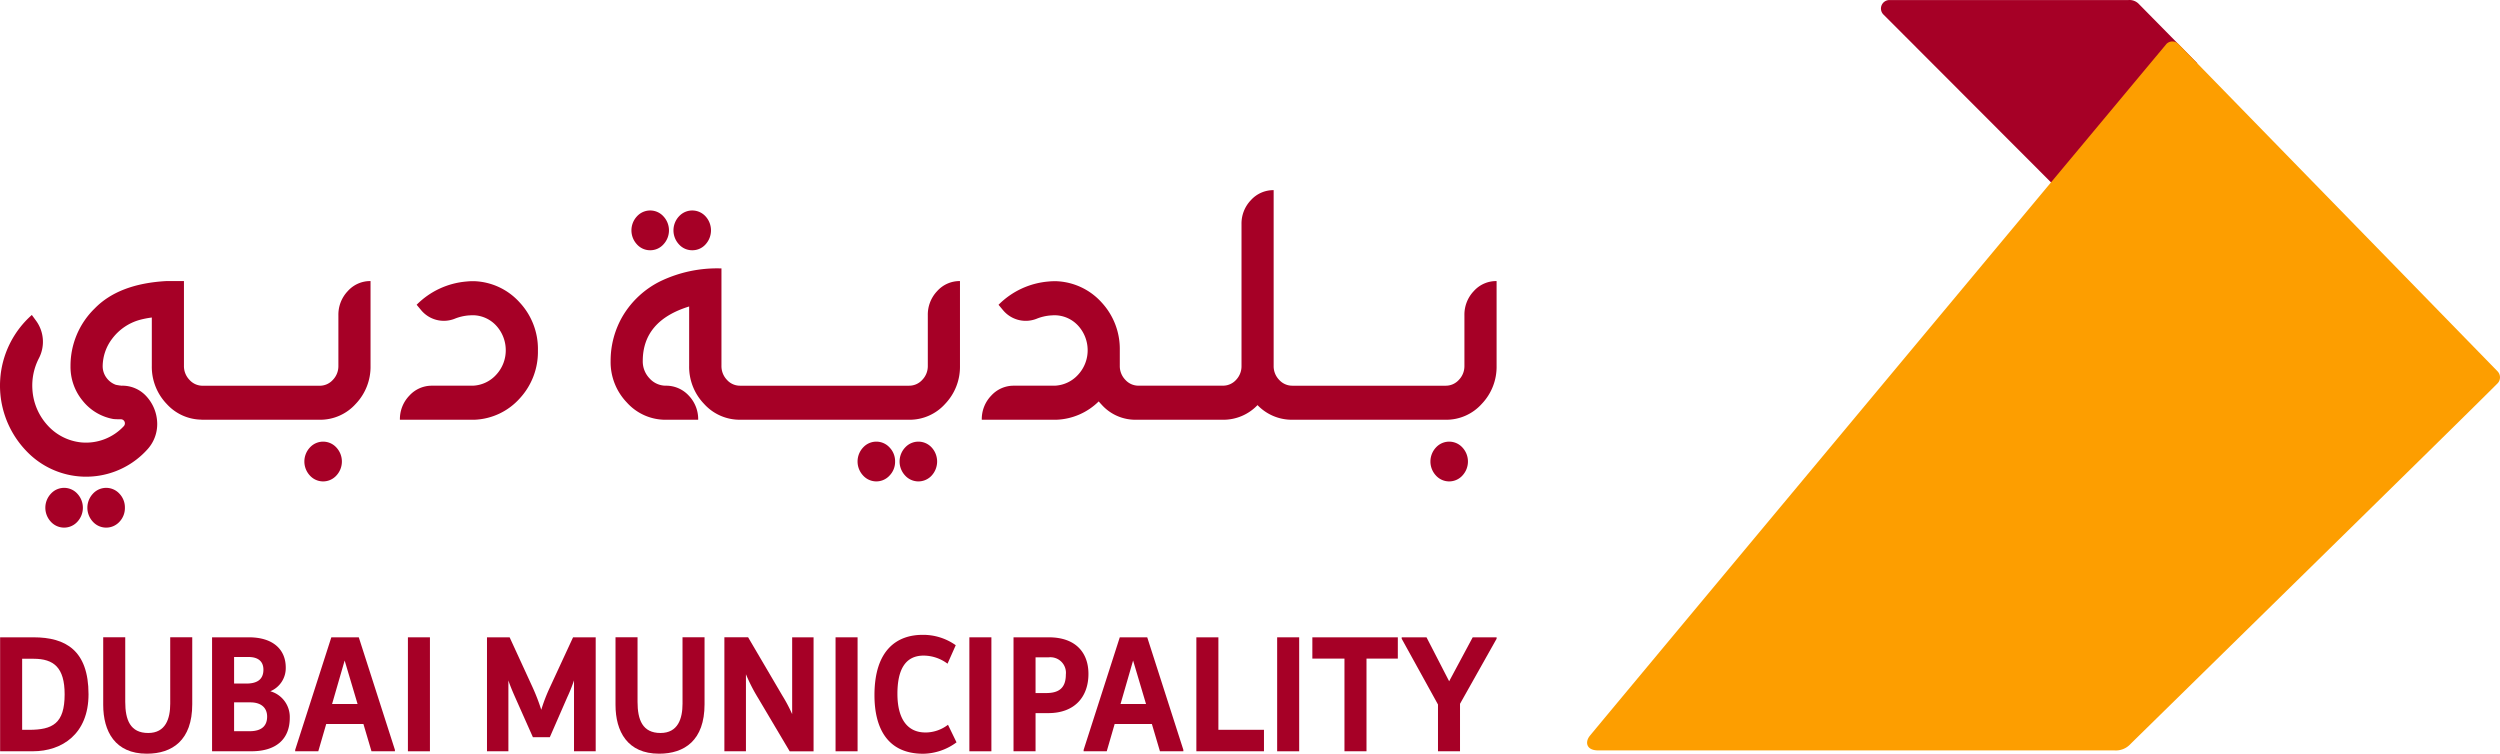 <?xml version="1.0" encoding="utf-8"?>
<svg xmlns="http://www.w3.org/2000/svg" viewBox="0 0 329.087 99.219">
  <defs>
    <style>.a{fill:#a60026;}.b{fill:#fd9e00;}</style>
  </defs>
  <path class="a" d="M273.347,27.385,289.228,8.329s-7.466-7.578-7.687-7.8A1.705,1.705,0,0,0,280.153,0H248.676a1.119,1.119,0,0,0-.779,1.894c6.413,6.417,25.45,25.49,25.45,25.49" transform="translate(0.015 0.006)"/>
  <path class="b" d="M328.755,48.879,286.789,5.834l-.06-.061a1.1,1.1,0,0,0-1.556-.004l-.004.004c-3.919,4.7-75.284,90.287-75.923,91.1s-.448,1.9,1.109,1.9H278.3a2.606,2.606,0,0,0,2.11-.82c.381-.387,44.731-43.842,48.344-47.5a1.128,1.128,0,0,0,0-1.57" transform="translate(0.015 0.006)"/>
  <path class="a" d="M16.427,66.831a2.614,2.614,0,0,0-.717-1.846,2.363,2.363,0,0,0-3.338-.156q-.082.074-.156.156a2.7,2.7,0,0,0,0,3.692,2.367,2.367,0,0,0,3.344.15q.078-.071.15-.15a2.619,2.619,0,0,0,.717-1.846" transform="translate(0.015 0.006)"/>
  <path class="a" d="M10.167,68.677a2.707,2.707,0,0,0,0-3.692,2.351,2.351,0,0,0-3.321-.163q-.086.078-.163.163a2.7,2.7,0,0,0,0,3.692,2.356,2.356,0,0,0,3.328.156q.082-.074.156-.156" transform="translate(0.015 0.006)"/>
  <path class="a" d="M42.061,55.248A6.282,6.282,0,0,0,46.8,53.17a7.058,7.058,0,0,0,1.961-5.022V36.993a3.948,3.948,0,0,0-2.995,1.318A4.489,4.489,0,0,0,44.529,41.5v6.652a2.593,2.593,0,0,1-.727,1.846,2.311,2.311,0,0,1-1.741.772H26.67a2.312,2.312,0,0,1-1.743-.772,2.594,2.594,0,0,1-.728-1.846V36.993H21.884q-6.261.344-9.438,3.61a10.524,10.524,0,0,0-3.179,7.566,7.009,7.009,0,0,0,1.589,4.565,6.669,6.669,0,0,0,4.02,2.413c.09.013.23.023.422.03s.4.01.632.01a.519.519,0,0,1,.459.336.55.55,0,0,1-.115.577,6.79,6.79,0,0,1-5.589,2.131A6.9,6.9,0,0,1,6.263,56a7.666,7.666,0,0,1-2.011-4.725,7.805,7.805,0,0,1,.843-4.1,4.7,4.7,0,0,0-.326-4.91l-.593-.811A12.413,12.413,0,0,0,3.099,58.976q.133.151.272.297a10.844,10.844,0,0,0,15.325.578q.314-.291.604-.606a4.94,4.94,0,0,0,1.378-3.581,5.4,5.4,0,0,0-1.358-3.429,4.259,4.259,0,0,0-3.37-1.469h-.04a.051.051,0,0,1-.037-.021,1.158,1.158,0,0,1-.211-.02l-.239-.041c-.083-.013-.151-.027-.2-.04a2.619,2.619,0,0,1-1.244-.954,2.549,2.549,0,0,1-.478-1.521,6.064,6.064,0,0,1,1.244-3.58A6.814,6.814,0,0,1,18.381,42.1a12.02,12.02,0,0,1,1.511-.3.157.157,0,0,0,.077-.021v6.369a7.055,7.055,0,0,0,1.962,5.022,6.271,6.271,0,0,0,4.6,2.065v.013Z" transform="translate(0.015 0.006)"/>
  <path class="a" d="M40.778,58.9a2.707,2.707,0,0,0,0,3.692,2.351,2.351,0,0,0,3.321.163q.086-.078.163-.163a2.707,2.707,0,0,0,0-3.692,2.356,2.356,0,0,0-3.328-.156q-.082.074-.156.156" transform="translate(0.015 0.006)"/>
  <path class="a" d="M70.795,46.119a8.981,8.981,0,0,0-2.393-6.3,8.439,8.439,0,0,0-5.953-2.81H62.18a7.465,7.465,0,0,0-.784.041,10.477,10.477,0,0,0-6.567,3.062l.593.711a3.882,3.882,0,0,0,4.4,1.135,6.208,6.208,0,0,1,1.894-.446h.058c.14-.013.268-.02.383-.02h.173a4.232,4.232,0,0,1,2.976,1.369,4.78,4.78,0,0,1,1.254,3.174,4.711,4.711,0,0,1-1.26,3.289,4.39,4.39,0,0,1-3.082,1.441h-5.36a3.979,3.979,0,0,0-2.987,1.308,4.442,4.442,0,0,0-1.245,3.174h9.822A8.437,8.437,0,0,0,68.4,52.439a9.013,9.013,0,0,0,2.393-6.32" transform="translate(0.015 0.006)"/>
  <path class="a" d="M85.573,32.935a2.31,2.31,0,0,0,1.742-.77,2.7,2.7,0,0,0,0-3.692,2.351,2.351,0,0,0-3.321-.163q-.086.077-.163.163a2.707,2.707,0,0,0,0,3.692,2.311,2.311,0,0,0,1.742.77" transform="translate(0.015 0.006)"/>
  <path class="a" d="M91.106,32.935a2.3,2.3,0,0,0,1.752-.77,2.732,2.732,0,0,0,0-3.692,2.363,2.363,0,0,0-3.338-.156q-.082.074-.156.156a2.707,2.707,0,0,0,0,3.692,2.311,2.311,0,0,0,1.742.77" transform="translate(0.015 0.006)"/>
  <path class="a" d="M119.132,58.9a2.7,2.7,0,0,0,0,3.692,2.363,2.363,0,0,0,3.338.156q.081-.074.156-.156a2.735,2.735,0,0,0,0-3.692,2.367,2.367,0,0,0-3.344-.15q-.078.072-.15.15" transform="translate(0.015 0.006)"/>
  <path class="a" d="M117.811,60.745a2.6,2.6,0,0,0-.727-1.846,2.356,2.356,0,0,0-3.328-.156q-.082.074-.156.156a2.7,2.7,0,0,0,0,3.692,2.351,2.351,0,0,0,3.321.163q.086-.077.163-.163a2.6,2.6,0,0,0,.727-1.846" transform="translate(0.015 0.006)"/>
  <path class="a" d="M115.151,55.248h4.5a6.277,6.277,0,0,0,4.737-2.078,7.056,7.056,0,0,0,1.963-5.022V36.993a3.949,3.949,0,0,0-3,1.318,4.491,4.491,0,0,0-1.234,3.185v6.652a2.593,2.593,0,0,1-.727,1.846,2.317,2.317,0,0,1-1.742.772H97.424a2.3,2.3,0,0,1-1.751-.772,2.607,2.607,0,0,1-.719-1.846V35.329a17.233,17.233,0,0,0-8.069,1.7A11.9,11.9,0,0,0,82,41.526a11.645,11.645,0,0,0-1.636,5.994A7.677,7.677,0,0,0,82.5,52.976a6.819,6.819,0,0,0,5.158,2.272H91.89a4.473,4.473,0,0,0-1.246-3.184,4.043,4.043,0,0,0-2.986-1.3,2.873,2.873,0,0,1-2.163-.954,3.219,3.219,0,0,1-.9-2.292q0-5.295,6.106-7.181v7.809a7.034,7.034,0,0,0,1.972,5.022,6.306,6.306,0,0,0,4.748,2.078h17.727Z" transform="translate(0.015 0.006)"/>
  <path class="a" d="M160.942,55.248a6.221,6.221,0,0,0,4.576-1.927,6.258,6.258,0,0,0,4.517,1.927h20.254a6.276,6.276,0,0,0,4.737-2.078,7.056,7.056,0,0,0,1.963-5.022V36.993a3.947,3.947,0,0,0-3,1.318,4.488,4.488,0,0,0-1.235,3.185v6.652a2.593,2.593,0,0,1-.727,1.846,2.313,2.313,0,0,1-1.742.772H170.111A2.325,2.325,0,0,1,168.369,50a2.583,2.583,0,0,1-.727-1.856V25.024a3.977,3.977,0,0,0-2.986,1.308,4.442,4.442,0,0,0-1.245,3.176v18.64A2.6,2.6,0,0,1,162.694,50a2.317,2.317,0,0,1-1.752.762H149.858a2.31,2.31,0,0,1-1.741-.772,2.59,2.59,0,0,1-.728-1.846V46.039A8.99,8.99,0,0,0,145,39.811a8.464,8.464,0,0,0-5.953-2.8h-.269a7.465,7.465,0,0,0-.784.041,10.484,10.484,0,0,0-6.567,3.063l.593.71a3.884,3.884,0,0,0,4.4,1.136,6.148,6.148,0,0,1,1.894-.446h.058c.14-.013.268-.02.383-.02h.173a4.232,4.232,0,0,1,2.976,1.369,4.78,4.78,0,0,1,1.254,3.174,4.713,4.713,0,0,1-1.263,3.286,4.39,4.39,0,0,1-3.082,1.441h-5.36a3.979,3.979,0,0,0-2.987,1.308,4.441,4.441,0,0,0-1.245,3.174h9.822a8.352,8.352,0,0,0,5.57-2.414q.192.224.4.446a5.953,5.953,0,0,0,4.5,1.968h11.429Z" transform="translate(0.015 0.006)"/>
  <path class="a" d="M189.006,58.9a2.707,2.707,0,0,0,0,3.692,2.351,2.351,0,0,0,3.321.163q.086-.078.163-.163a2.707,2.707,0,0,0,0-3.692,2.356,2.356,0,0,0-3.328-.156q-.081.074-.156.156" transform="translate(0.015 0.006)"/>
  <path class="a" d="M4.41,83.887H0v15H4.308c3.859,0,7.33-2.292,7.33-7.5,0-5.787-3.021-7.5-7.228-7.5M3.8,96.064H2.9V86.71H4.41c2.655,0,4.083,1.158,4.083,4.677,0,3.844-1.572,4.677-4.7,4.677" transform="translate(0.015 0.006)"/>
  <path class="a" d="M22.393,92.615c0,1.968-.592,3.866-2.9,3.866-2.369,0-3.022-1.736-3.022-4.1v-8.5h-2.9v8.89c0,3.519,1.572,6.436,5.738,6.436,3.348,0,5.982-1.759,5.982-6.506v-8.82h-2.9Z" transform="translate(0.015 0.006)"/>
  <path class="a" d="M35.558,90.994A3.3,3.3,0,0,0,37.6,87.868c0-2.361-1.653-3.982-4.859-3.982H27.9v15h5.186c3.247,0,5.043-1.6,5.043-4.4a3.512,3.512,0,0,0-2.572-3.5M30.8,86.478h1.9c1.286,0,1.96.6,1.96,1.667,0,1.39-.96,1.829-2.247,1.829H30.8Zm2.042,9.771H30.8v-3.8h2.124c1.552,0,2.225.811,2.225,1.876,0,1.041-.531,1.921-2.307,1.921" transform="translate(0.015 0.006)"/>
  <path class="a" d="M43.6,83.886,38.841,98.7v.185h3.042L42.925,95.3h4.9l1.061,3.589H51.97V98.7L47.213,83.886Zm.1,8.775,1.653-5.719,1.7,5.719Z" transform="translate(0.015 0.006)"/>
  <rect class="a" height="15.003" width="2.899" x="53.695" y="83.893"/>
  <path class="a" d="M72.378,90.462a22.404,22.404,0,0,0-1.144,2.964,26.738,26.738,0,0,0-1.142-2.964L67.07,83.887H64.089v15h2.818V89.558c.183.557.448,1.227.9,2.246l2.327,5.232H72.36L74.645,91.8a20.906,20.906,0,0,0,.9-2.246v9.331H78.4v-15H75.421Z" transform="translate(0.015 0.006)"/>
  <path class="a" d="M89.83,92.615c0,1.968-.592,3.866-2.9,3.866-2.369,0-3.022-1.736-3.022-4.1v-8.5h-2.9v8.89c0,3.519,1.572,6.436,5.738,6.436,3.348,0,5.982-1.759,5.982-6.506v-8.82h-2.9Z" transform="translate(0.015 0.006)"/>
  <path class="a" d="M104.261,94a20.474,20.474,0,0,0-1.286-2.431l-4.512-7.686H95.339v15h2.838V88.748A22.304,22.304,0,0,0,99.79,91.9l4.145,6.992h3.144v-15h-2.818Z" transform="translate(0.015 0.006)"/>
  <rect class="a" height="15.003" width="2.899" x="109.988" y="83.893"/>
  <path class="a" d="M121.793,96.412c-2.308,0-3.676-1.713-3.676-5.094,0-3.148,1.021-5.024,3.45-5.024a5.29,5.29,0,0,1,3.145,1.065l1.082-2.431a7.372,7.372,0,0,0-4.368-1.366c-3.329,0-6.331,1.945-6.331,7.941,0,4.376,1.736,7.71,6.411,7.71a7.546,7.546,0,0,0,4.39-1.5l-1.122-2.315a4.9,4.9,0,0,1-2.981,1.018" transform="translate(0.015 0.006)"/>
  <rect class="a" height="15.003" width="2.899" x="127.603" y="83.893"/>
  <path class="a" d="M138.038,83.887H133.4v15h2.9V93.865h1.674c3.533,0,5.288-2.2,5.288-5.163,0-2.732-1.612-4.815-5.227-4.815m-.346,7.338H136.3v-4.7H138a2.043,2.043,0,0,1,2.286,2.268c0,1.876-1.041,2.431-2.592,2.431" transform="translate(0.015 0.006)"/>
  <path class="a" d="M147.387,83.886,142.629,98.7v.185h3.042l1.042-3.589h4.9l1.061,3.589h3.083V98.7L151,83.886Zm.1,8.775,1.653-5.719,1.7,5.719Z" transform="translate(0.015 0.006)"/>
  <path class="a" d="M160.368,83.887h-2.9v15h8.9V96.064h-6Z" transform="translate(0.015 0.006)"/>
  <rect class="a" height="15.003" width="2.899" x="168.118" y="83.893"/>
  <path class="a" d="M172.736,86.688h4.227v12.2h2.9v-12.2h4.124v-2.8h-11.25Z" transform="translate(0.015 0.006)"/>
  <path class="a" d="M193.844,83.887l-3.1,5.787-2.981-5.787h-3.267v.185l4.778,8.659V98.89h2.9V92.638l4.818-8.566v-.185Z" transform="translate(0.015 0.006)"/>
</svg>